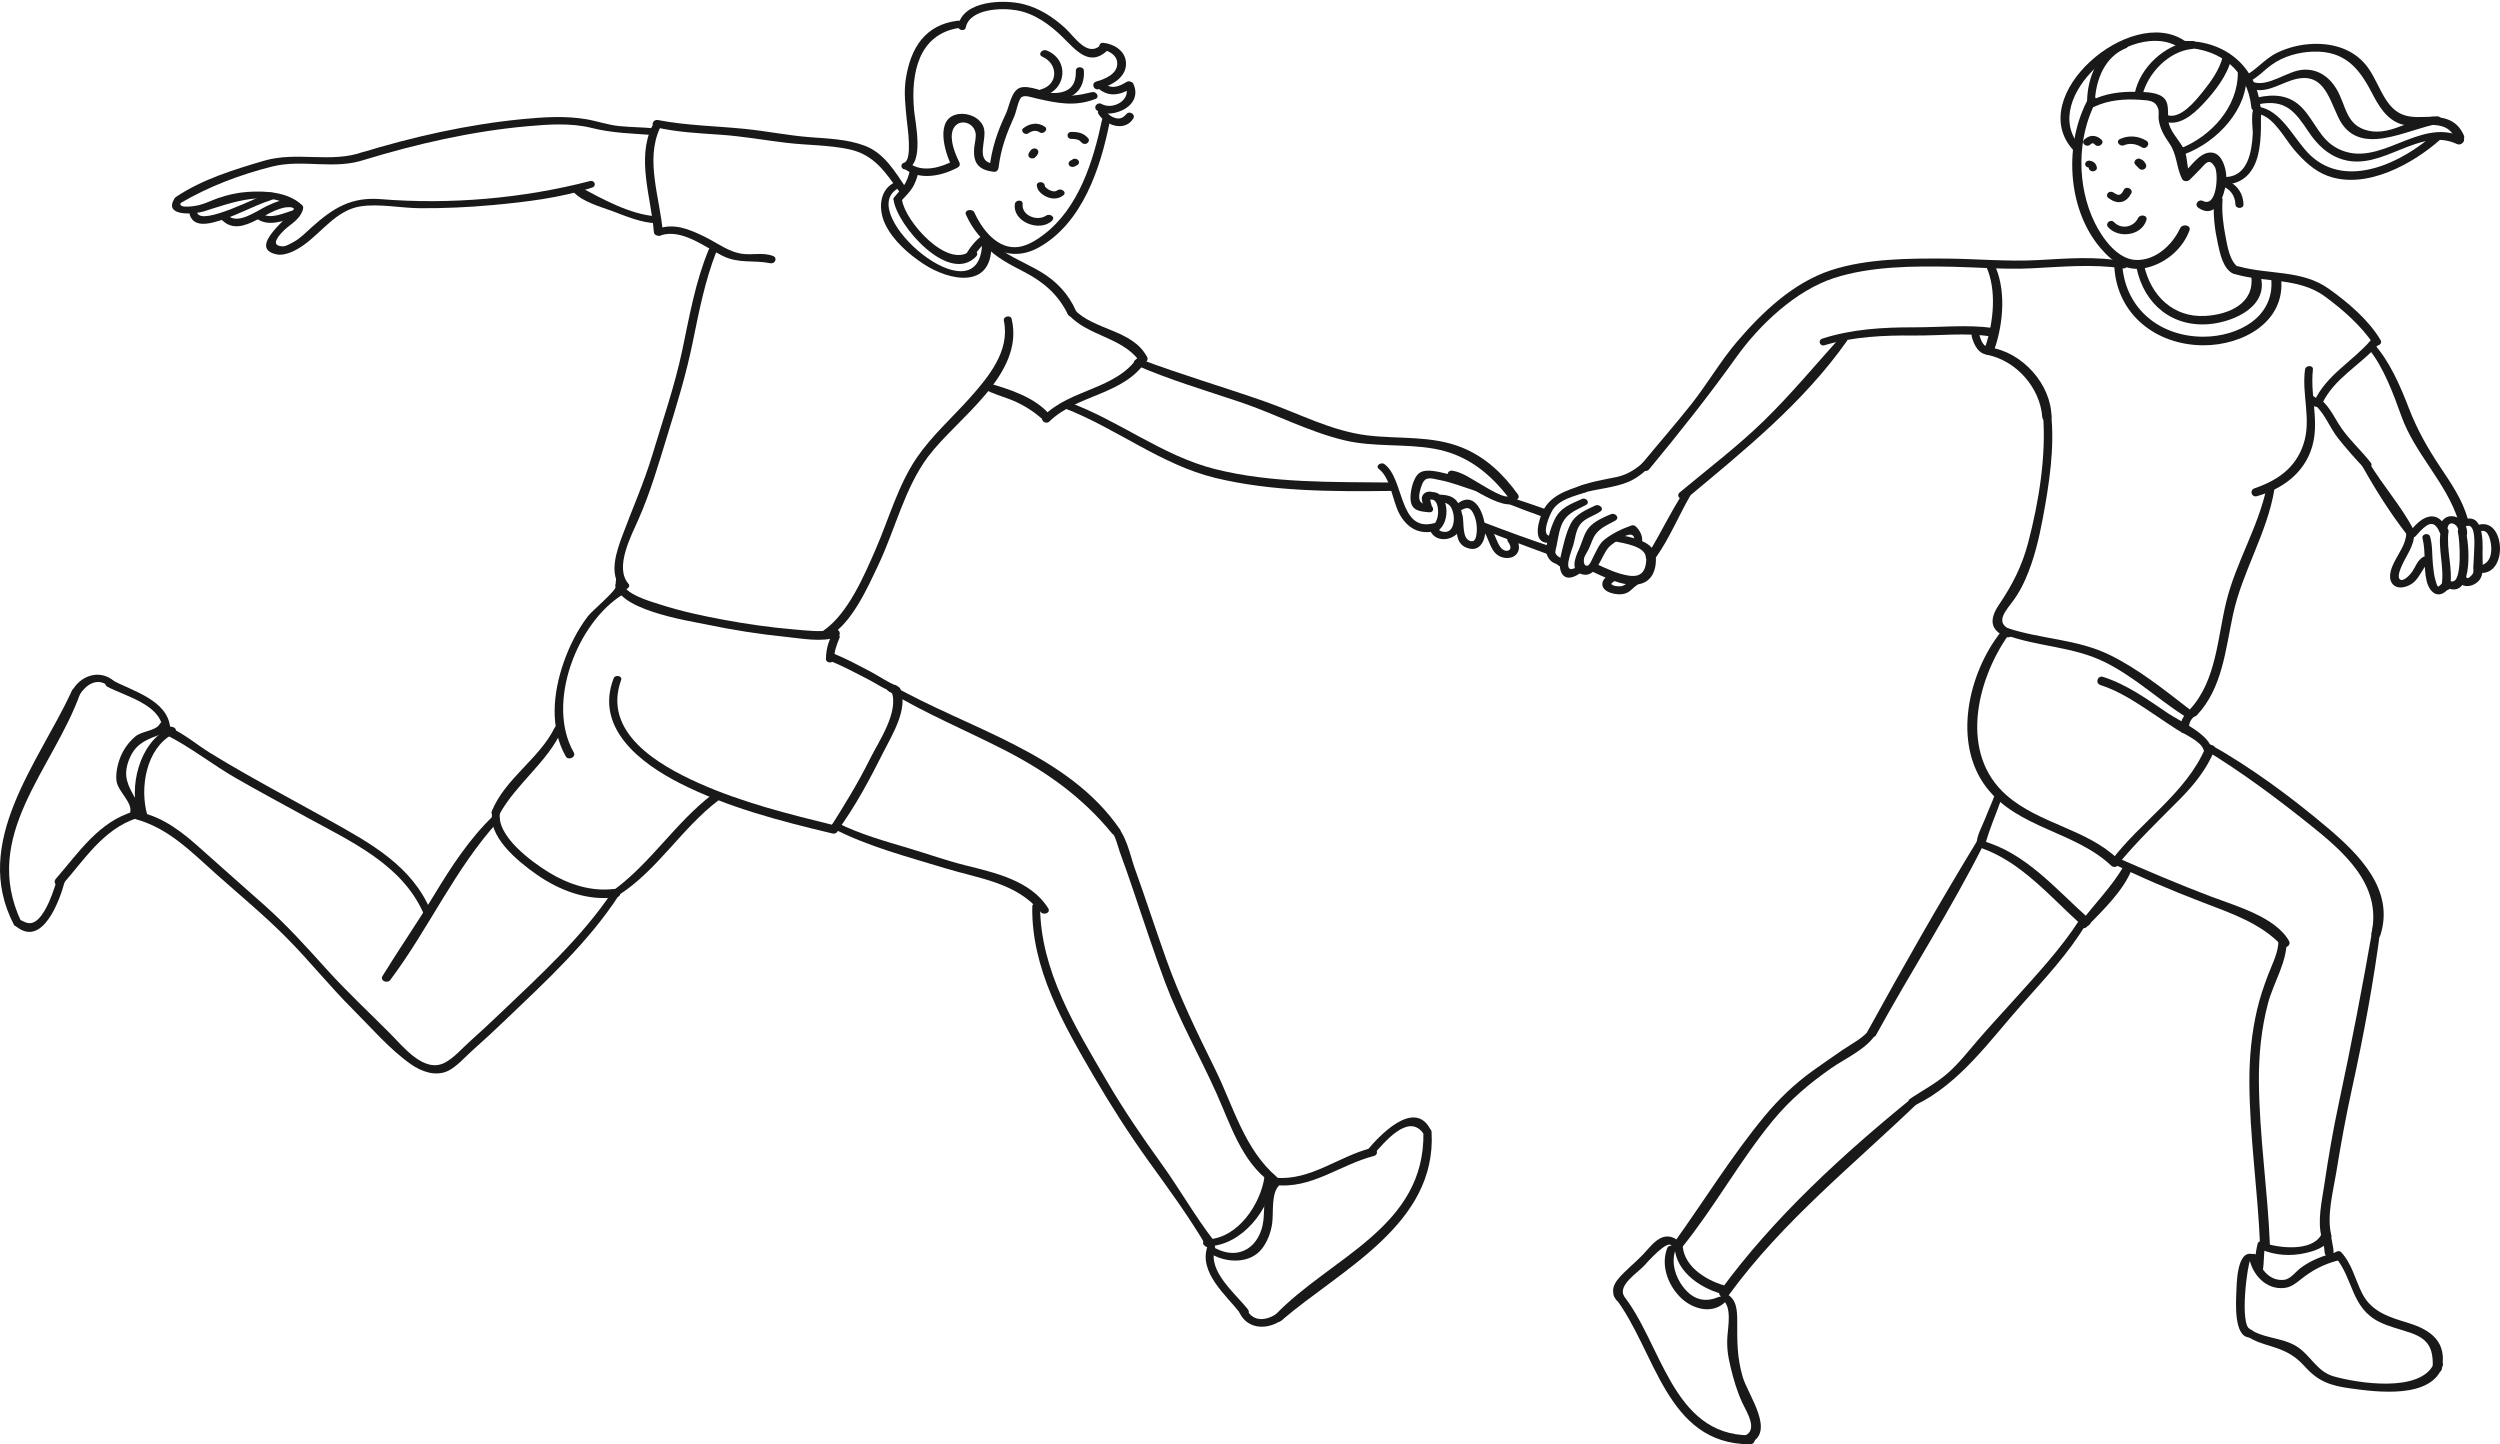<?xml version="1.0" encoding="UTF-8"?>
<svg width="682px" height="394px" viewBox="0 0 682 394" version="1.1" xmlns="http://www.w3.org/2000/svg" xmlns:xlink="http://www.w3.org/1999/xlink">
    <!-- Generator: Sketch 46.2 (44496) - http://www.bohemiancoding.com/sketch -->
    <title>NN-first-layer-illustration-line_drawing-relay_run</title>
    <desc>Created with Sketch.</desc>
    <defs></defs>
    <g id="Page-1" stroke="none" stroke-width="1" fill="none" fill-rule="evenodd">
        <g id="NN-first-layer-illustration-line_drawing-relay_run" fill-rule="nonzero" fill="#1A1919">
            <path d="M243.77,54.529 C244.689,61.485 258.798,77.677 266.247,70.006 C267.308,68.913 265.634,67.773 264.595,68.552 C258.309,73.272 246.891,60.336 246.072,54.529 C245.89,53.235 243.597,53.225 243.77,54.529" id="Fill-1"></path>
            <path d="M265.625,70.017 C266.753,68.167 267.986,66.776 269.719,65.479 C270.865,64.622 269.136,63.309 268.122,64.079 C266.272,65.484 264.913,67.047 263.717,69.041 C263.017,70.209 264.983,71.069 265.625,70.017" id="Fill-2"></path>
            <path d="M247.356,51.552 C244.229,46.955 241.355,41.823 235.897,39.75 C231.249,37.984 226.012,37.808 221.107,37.438 C215.079,36.983 209.208,35.766 203.206,35.161 C195.278,34.363 187.316,34.265 179.47,32.746 C178.091,32.479 177.371,34.373 178.852,34.717 C184.674,36.069 190.67,36.348 196.614,36.758 C202.63,37.173 208.471,38.234 214.436,38.951 C220.119,39.634 225.926,39.527 231.545,40.703 C238.513,42.162 241.574,47.022 245.486,52.506 C246.179,53.477 248.11,52.66 247.356,51.552" id="Fill-3"></path>
            <path d="M177.85,34.521 C173.636,43.436 177.664,54.018 178.368,63.279 C178.475,64.681 180.917,64.679 180.807,63.279 C180.088,54.17 175.975,43.814 179.991,35.037 C180.535,33.848 178.372,33.417 177.85,34.521" id="Fill-4"></path>
            <path d="M180.214,64.208 C186.03,62.319 192.191,67.354 197.157,69.811 C201.538,71.978 205.459,70.896 210.103,71.796 C211.542,72.074 212.209,70.256 210.739,69.762 C208.12,68.883 205.64,69.531 202.956,69.293 C198.926,68.937 195.544,66.156 192.017,64.469 C187.897,62.498 183.834,60.779 179.365,62.447 C178.189,62.886 179.121,64.563 180.214,64.208" id="Fill-5"></path>
            <path d="M193.369,68.026 C189.685,76.844 188.085,86.264 186.117,95.566 C184.058,105.303 180.812,114.605 177.955,124.12 C175.691,131.663 172.548,138.669 169.822,146.012 C168.235,150.286 165.927,156.682 169.586,160.515 C170.38,161.347 172.304,160.244 171.441,159.254 C167.587,154.835 172.154,146.24 174.14,141.755 C177.47,134.233 179.698,126.43 182.115,118.581 C184.679,110.252 187.178,102.132 188.932,93.576 C190.667,85.112 192.292,76.6 195.473,68.532 C195.947,67.329 193.833,66.915 193.369,68.026" id="Fill-6"></path>
            <path d="M245.704,54.964 C246.705,53.846 247.816,52.789 248.677,51.554 C249.652,50.154 250.177,48.537 250.578,46.894 C250.918,45.503 248.577,45.013 248.263,46.331 C247.902,47.853 247.466,49.337 246.561,50.632 C245.783,51.746 244.809,52.726 243.965,53.79 C243.206,54.746 244.981,55.771 245.704,54.964" id="Fill-7"></path>
            <path d="M273.856,87.536 C275.584,95.655 269.696,102.813 264.642,108.474 C259.806,113.893 254.233,118.822 250.111,124.84 C245.021,132.272 242.429,141.717 238.843,149.936 C235.744,157.035 231.378,167.319 224.783,171.925 C223.672,172.701 225.205,174.184 226.225,173.573 C232.529,169.792 236.689,160.28 239.695,153.933 C244.198,144.427 246.822,133.077 253.158,124.599 C261.003,114.101 279.578,102.265 275.986,87.022 C275.702,85.818 273.584,86.259 273.856,87.536" id="Fill-8"></path>
            <path d="M168.036,158.25 C166.452,166.161 188.213,169.414 192.675,170.35 C199.838,171.855 207.092,172.998 214.375,173.736 C218.569,174.161 224.127,175.251 228.249,173.835 C229.747,173.321 229.086,171.364 227.592,171.723 C224.099,172.562 220.074,171.999 216.548,171.706 C210.131,171.173 203.739,170.243 197.407,169.073 C191.495,167.981 185.57,166.699 179.848,164.832 C177.955,164.215 169.529,161.912 170.093,158.744 C170.312,157.514 168.27,157.082 168.036,158.25" id="Fill-9"></path>
            <path d="M167.908,160.022 C168.302,160.987 161.461,166.662 160.364,168.119 C157.493,171.932 155.295,176.297 153.735,180.802 C150.899,188.994 149.898,198.542 154.34,206.34 C155.041,207.571 157.273,206.567 156.502,205.218 C148.873,191.86 157.464,169.748 169.986,162.125 C170.261,161.958 170.592,161.646 170.54,161.279 C170.416,160.406 170.275,160.163 169.828,159.318 C169.359,158.431 167.485,158.983 167.908,160.022" id="Fill-10"></path>
            <path d="M151.329,198.474 C147.07,207.094 137.811,212.32 134.142,221.342 C133.676,222.487 135.712,223.104 136.251,222.124 C140.863,213.739 149.391,207.898 153.288,199.194 C153.75,198.163 151.79,197.541 151.329,198.474" id="Fill-11"></path>
            <path d="M134.408,221.036 C132.594,228.02 141.37,235.043 146.357,238.541 C152.664,242.965 160.492,245.938 168.265,244.723 C169.942,244.461 169.11,242.309 167.577,242.501 C161.246,243.293 155.071,241.253 149.703,237.972 C145.115,235.168 135.11,227.908 136.433,221.522 C136.683,220.317 134.705,219.896 134.408,221.036" id="Fill-12"></path>
            <path d="M168.952,244.07 C179.443,237.249 185.99,225.966 195.899,218.407 C197.145,217.456 195.267,216.008 194.155,216.862 C184.328,224.414 177.641,235.225 167.677,242.631 C166.719,243.343 168.071,244.643 168.952,244.07" id="Fill-13"></path>
            <path d="M167.403,185.035 C162.155,198.59 174.733,208.227 185.483,213.676 C198.529,220.291 212.921,223.998 227.081,227.374 C228.604,227.737 229.37,225.579 227.76,225.184 C215.133,222.082 202.439,218.927 190.529,213.593 C179.553,208.677 164.28,199.82 169.439,185.523 C169.863,184.347 167.824,183.948 167.403,185.035" id="Fill-14"></path>
            <path d="M228.375,226.767 C233.421,219.864 237.204,212.705 241.029,205.113 C243.404,200.398 247.794,193.428 245.647,187.978 C245.122,186.646 242.654,187.152 243.195,188.579 C245.328,194.211 239.734,202.19 237.347,207.011 C234.083,213.603 230.385,219.571 226.467,225.791 C225.733,226.957 227.658,227.747 228.375,226.767" id="Fill-15"></path>
            <path d="M243.146,188.457 C243.193,188.482 243.234,188.514 243.271,188.552 C243.628,188.015 243.985,187.479 244.342,186.943 C242.557,186.356 239.544,184.301 237.497,183.223 C234.233,181.503 230.954,179.751 227.541,178.341 C226.218,177.794 224.83,179.616 226.301,180.217 C229.953,181.71 233.457,183.586 236.96,185.394 C239.096,186.496 241.415,188.169 243.757,188.799 C244.679,189.047 245.686,187.93 244.828,187.19 C244.721,187.099 244.593,187.026 244.474,186.952 C243.555,186.38 242.116,187.735 243.146,188.457" id="Fill-16"></path>
            <path d="M227.515,179.779 C227.583,177.711 228.225,175.928 229.01,174.042 C229.474,172.927 227.473,172.325 226.946,173.279 C225.847,175.269 225.333,177.514 225.327,179.779 C225.324,181.031 227.473,181.028 227.515,179.779" id="Fill-17"></path>
            <path d="M268.39,106.07 C270.759,107.46 273.585,108.132 276.115,109.18 C279.327,110.51 281.979,112.217 284.57,114.53 C285.409,115.279 287.341,114.315 286.46,113.243 C282.431,108.339 275.113,106.076 269.201,104.396 C268.129,104.091 267.355,105.463 268.39,106.07" id="Fill-18"></path>
            <path d="M286.241,115 C294.065,107.442 306.526,107.887 312.764,98.347 C313.624,97.032 311.368,96.015 310.578,97.211 C304.539,106.346 292.081,105.994 284.601,113.558 C283.564,114.607 285.288,115.92 286.241,115" id="Fill-19"></path>
            <path d="M268.665,66.938 C271.67,70.283 275.489,72.131 279.411,74.186 C284.804,77.012 288.621,80.301 291.361,85.827 C291.894,86.903 294.126,86.199 293.605,84.99 C291.558,80.24 288.237,76.723 283.82,74.099 C279.156,71.329 274.003,69.648 270.177,65.62 C269.339,64.738 267.763,65.934 268.665,66.938" id="Fill-20"></path>
            <path d="M291.38,85.722 C296.684,91.722 305.939,91.854 310.814,98.457 C311.621,99.551 313.599,98.72 312.906,97.377 C309.049,89.903 298.346,90.149 292.962,84.336 C292.093,83.398 290.446,84.665 291.38,85.722" id="Fill-21"></path>
            <path d="M178.921,59.006 C171.821,58.478 164.15,54.224 158.019,50.878 C156.947,50.293 155.652,51.546 156.584,52.517 C159.111,55.15 163.936,56.427 167.246,57.665 C170.898,59.032 174.963,60.772 178.921,60.885 C180.301,60.925 180.264,59.105 178.921,59.006" id="Fill-22"></path>
            <path d="M243.638,49.986 C239.73,52.189 239.69,57.391 241.461,61.114 C243.601,65.613 247.843,69.304 251.923,71.997 C259.01,76.673 270.517,78.933 270.445,67.029 C270.436,65.54 267.992,65.561 267.897,67.029 C266.601,86.938 233.52,58.502 244.704,51.572 C245.862,50.855 244.719,49.376 243.638,49.986" id="Fill-23"></path>
            <path d="M290.363,111.363 C304.479,116.789 316.745,126.799 331.578,130.386 C347.071,134.133 363.584,134.111 379.421,133.926 C381.056,133.907 381.059,131.652 379.421,131.632 C363.449,131.442 347.085,131.884 331.462,127.966 C317.054,124.353 305.102,114.593 291.215,109.597 C290.139,109.21 289.178,110.907 290.363,111.363" id="Fill-24"></path>
            <path d="M309.869,99.604 C319.079,103.62 328.758,106.477 338.27,109.67 C347.8,112.87 357.005,117.802 366.783,120.121 C374.865,122.038 383.184,120.98 391.276,122.421 C400.166,124.005 406.43,129.073 411.773,136.046 C412.679,137.227 415.042,136.197 414.068,134.846 C410.061,129.286 405.227,124.67 398.794,122.077 C390.549,118.753 381.765,119.821 373.116,118.787 C363.212,117.604 354.379,112.799 345.066,109.534 C333.733,105.56 322.214,102.201 310.973,97.954 C309.824,97.52 308.54,99.025 309.869,99.604" id="Fill-25"></path>
            <path d="M395.641,130.162 C398.353,130.698 412.975,142.126 414.055,135.554 C414.279,134.191 412.04,133.696 411.787,135.004 C411.439,136.805 404.856,132.626 403.885,132.07 C401.514,130.71 398.956,128.848 396.201,128.396 C394.961,128.192 394.285,129.894 395.641,130.162" id="Fill-26"></path>
            <path d="M242.39,188.57 C252.511,194.69 263.459,199.205 273.969,204.587 C285.392,210.437 295.172,217.385 303.347,227.336 C304.205,228.38 306.392,227.527 305.495,226.222 C291.242,205.473 264.261,198.829 243.452,186.988 C242.38,186.378 241.224,187.865 242.39,188.57" id="Fill-27"></path>
            <path d="M227.391,226.068 C236.854,230.948 247.621,233.731 257.768,236.834 C267.222,239.725 277.2,240.712 283.903,248.803 C284.712,249.779 286.741,249.031 285.939,247.755 C281.155,240.148 271.313,238.067 263.215,236.026 C258.007,234.714 252.976,232.912 247.831,231.378 C241.247,229.414 234.622,227.567 228.451,224.49 C227.361,223.947 226.175,225.441 227.391,226.068" id="Fill-28"></path>
            <path d="M281.607,247.279 C281.293,264.151 290.15,279.508 298.398,293.634 C303.001,301.52 307.875,309.142 313.196,316.566 C315.875,320.302 318.59,324.011 321.213,327.787 C322.559,329.725 323.883,331.678 325.17,333.656 C325.831,334.673 326.483,335.695 327.124,336.725 C327.453,337.247 327.777,337.772 328.094,338.301 C328.464,339.506 329.109,339.442 330.03,338.109 C329.01,337.469 327.483,338.916 328.568,339.782 C328.659,339.855 328.75,339.927 328.841,340 C329.23,340.311 329.874,340.451 330.327,340.17 C330.445,340.096 330.563,340.023 330.681,339.949 C331.171,339.645 331.551,338.975 331.13,338.432 C326.016,331.844 321.785,324.322 316.889,317.524 C311.606,310.187 306.536,302.774 301.975,294.963 C293.421,280.311 283.808,264.809 283.735,247.279 C283.73,246.066 281.63,246.065 281.607,247.279" id="Fill-29"></path>
            <path d="M302.887,226.575 C304.179,227.332 304.986,231.097 305.471,232.401 C306.759,235.869 307.957,239.368 309.151,242.869 C312.01,251.254 314.737,259.691 317.845,267.988 C321.768,278.46 327.286,288.062 331.849,298.242 C335.662,306.747 338.695,316.819 346.576,322.525 C347.638,323.293 349.455,322.05 348.266,321.033 C339.432,313.478 336.463,301.765 331.478,291.651 C326.597,281.748 321.84,272.075 318.138,261.66 C315.185,253.353 312.475,244.961 309.486,236.667 C308.435,233.753 307.024,226.684 303.955,224.983 C302.873,224.384 301.703,225.881 302.887,226.575" id="Fill-30"></path>
            <path d="M329.671,339.977 C338.803,339.74 346.719,329.747 347.385,321.029 C347.494,319.606 345.151,319.681 344.957,321.029 C343.887,328.453 337.788,337.614 329.671,338.081 C328.311,338.16 328.283,340.013 329.671,339.977" id="Fill-31"></path>
            <path d="M330.381,342.084 C334.591,344.579 341.031,344.832 344.293,340.611 C345.766,338.705 346.69,336.192 347.037,333.843 C347.457,331 346.742,325.811 348.789,323.547 C349.83,322.396 348.086,321.032 347.053,322.01 C344.439,324.485 345.049,329.699 344.657,332.945 C343.818,339.882 338.283,344.102 331.461,340.474 C330.357,339.887 329.188,341.376 330.381,342.084" id="Fill-32"></path>
            <path d="M329.398,340.033 C326.908,347.138 334.53,353.354 338.387,358.313 C339.206,359.365 341.359,358.413 340.455,357.245 C337.047,352.845 329.344,346.836 331.444,340.525 C331.84,339.333 329.787,338.922 329.398,340.033" id="Fill-33"></path>
            <path d="M338.219,358.265 C340.525,362.843 346.029,362.773 349.758,360.017 C350.836,359.22 349.324,357.719 348.323,358.378 C345.475,360.253 341.958,360.758 340.122,357.293 C339.546,356.204 337.612,357.06 338.219,358.265" id="Fill-34"></path>
            <path d="M347.62,323.236 C357.66,324.535 365.458,317.755 374.757,315.361 C376.341,314.953 375.592,312.818 374.085,313.197 C365.16,315.439 357.498,322.161 347.921,321.286 C346.71,321.176 346.348,323.072 347.62,323.236" id="Fill-35"></path>
            <path d="M374.694,314.955 C377.607,311.726 384.092,303.637 388.17,309.044 C388.944,310.07 390.853,309.296 390.172,308.014 C385.783,299.755 376.282,309.772 372.977,313.797 C372.213,314.727 373.978,315.749 374.694,314.955" id="Fill-36"></path>
            <path d="M388.308,308.779 C388.839,334.843 363.041,342.874 347.818,358.776 C346.751,359.89 348.479,361.179 349.524,360.282 C365.904,346.219 391.98,334.007 390.534,308.779 C390.461,307.514 388.282,307.499 388.308,308.779" id="Fill-37"></path>
            <path d="M134.5,222.622 C127.961,228.93 123.014,236.578 118.335,244.307 C113.846,251.725 108.895,258.847 104.363,266.232 C103.557,267.545 105.665,268.412 106.479,267.326 C117.023,253.259 124.079,237.016 136.008,223.936 C136.915,222.942 135.376,221.777 134.5,222.622" id="Fill-38"></path>
            <path d="M376.163,127.94 C379.384,130.428 379.838,136.483 381.65,139.97 C383.746,144.004 387.202,146.06 391.742,144.806 C393.245,144.391 392.535,142.384 391.1,142.752 C381.519,145.208 383.166,130.624 377.679,126.618 C376.726,125.923 375.073,127.098 376.163,127.94" id="Fill-39"></path>
            <path d="M391.952,145.07 C394.116,143.659 394.859,140.892 394.524,138.423 C394.235,136.296 392.87,133.997 390.421,134.27 C389.016,134.427 388.932,136.36 390.421,136.288 C391.927,136.215 392.264,138.151 392.312,139.327 C392.379,140.944 391.916,142.545 390.677,143.631 C389.784,144.413 391.061,145.651 391.952,145.07" id="Fill-40"></path>
            <path d="M390.203,144.866 C391.852,148.392 397.213,147.398 398.48,144.105 C399.226,142.166 399.005,139.816 398.156,137.953 C397.124,135.686 395.625,135.145 393.255,134.95 C392.036,134.85 391.688,136.682 392.953,136.906 C394.483,137.176 395.459,137.393 396.091,138.908 C396.514,139.921 396.693,141.094 396.579,142.187 C396.473,143.21 396.083,144.497 395.047,144.941 C394.133,145.334 392.647,145.03 392.197,144.131 C391.725,143.188 389.713,143.818 390.203,144.866" id="Fill-41"></path>
            <path d="M396.906,141.023 C397.736,144.35 396.462,148.753 400.988,149.679 C403.442,150.181 404.771,148.076 405.096,145.943 C405.688,142.056 402.971,133.218 397.605,137.395 C396.544,138.221 398.013,139.526 399.003,138.988 C400.466,138.193 401.255,138.693 401.977,140.182 C402.73,141.734 403.005,143.665 402.826,145.371 C402.726,146.327 402.506,147.889 401.289,147.637 C398.636,147.086 399.533,142.486 398.936,140.535 C398.593,139.415 396.604,139.814 396.906,141.023" id="Fill-42"></path>
            <path d="M404.995,145.251 C406.485,147.693 406.701,151.152 409.875,152.049 C411.273,152.444 412.991,152.223 413.878,150.945 C414.804,149.609 414.332,147.966 413.439,146.755 C412.659,145.699 410.547,146.623 411.403,147.803 C411.856,148.427 412.563,149.739 411.491,150.172 C410.64,150.516 409.678,149.842 409.24,149.17 C408.249,147.652 407.827,145.832 406.846,144.307 C406.204,143.308 404.306,144.121 404.995,145.251" id="Fill-43"></path>
            <path d="M434.023,155.771 C437.801,157.487 442.414,159.969 446.713,159.43 C450.888,158.907 452.059,155.004 451.665,151.279 C451.517,149.873 449.188,149.81 449.177,151.279 C449.149,154.898 448.54,157.679 444.3,157.03 C441.173,156.551 438.181,155.075 435.323,153.791 C433.944,153.171 432.499,155.079 434.023,155.771" id="Fill-44"></path>
            <path d="M404.043,144.26 C410.215,146.805 416.492,149.058 422.751,151.375 C424.196,151.91 424.982,149.721 423.423,149.211 C417.266,147.198 411.181,144.948 405.133,142.632 C403.99,142.195 402.733,143.72 404.043,144.26" id="Fill-45"></path>
            <path d="M389.921,137.818 C387.703,137.58 386.788,136.863 387.269,134.394 C387.424,133.599 387.685,132.744 388.005,131.999 C388.939,129.83 390.465,130.525 392.688,130.943 C396.119,131.588 399.294,132.923 402.61,133.939 C403.763,134.293 404.746,132.627 403.512,132.056 C400.858,130.829 397.887,129.991 395.05,129.332 C393.025,128.862 389.096,127.668 387.224,129.02 C385.409,130.331 384.574,134.518 384.829,136.569 C385.181,139.403 387.504,139.546 389.921,139.74 C391.327,139.853 391.278,137.963 389.921,137.818" id="Fill-46"></path>
            <path d="M411.133,137.331 C414.375,138.605 417.644,139.83 420.929,140.993 C422.356,141.499 423.061,139.43 421.581,138.897 C418.395,137.751 415.178,136.671 411.954,135.633 C410.916,135.299 409.982,136.879 411.133,137.331" id="Fill-47"></path>
            <path d="M247.204,46.175 C252.268,44.746 249.664,33.435 249.351,29.958 C248.473,20.169 250.462,9.175 261.892,7.583 C263.373,7.376 262.639,5.473 261.283,5.642 C252.335,6.756 248.422,13.089 247.109,21.502 C246.521,25.27 247.008,28.866 247.354,32.639 C247.514,34.385 249.002,43.638 246.637,44.383 C245.329,44.795 245.944,46.531 247.204,46.175" id="Fill-48"></path>
            <path d="M263.447,7.525 C264.529,2.389 273.081,2.087 277.198,2.784 C282.243,3.637 286.398,6.705 289.956,10.2 C293.383,13.566 297.075,18.214 301.791,14.049 C302.974,13.005 301.122,11.609 300.051,12.509 C296.488,15.501 293.028,9.908 290.568,7.656 C287.316,4.679 283.556,2.243 279.245,1.139 C273.965,-0.213 262.664,0.075 261.395,7.033 C261.172,8.258 263.201,8.69 263.447,7.525" id="Fill-50"></path>
            <path d="M300.635,13.516 C302.581,13.859 304.729,15.025 304.787,17.258 C304.864,20.188 301.404,21.59 299.096,22.236 C297.575,22.662 298.3,24.735 299.746,24.322 C303.076,23.369 307.399,21.201 307.167,17.1 C306.982,13.819 303.876,11.98 300.921,11.675 C299.768,11.557 299.441,13.306 300.635,13.516" id="Fill-52"></path>
            <path d="M299.155,23.697 C302.052,26.555 305.225,26.128 308.524,24.189 C309.859,23.405 308.525,21.636 307.318,22.368 C304.891,23.841 302.948,24.429 300.687,22.361 C299.784,21.535 298.172,22.727 299.155,23.697" id="Fill-53"></path>
            <path d="M307.095,23.539 C308.686,27.277 303.621,30.082 300.52,28.375 C299.279,27.693 298.053,29.342 299.322,30.182 C301.528,31.644 304.877,30.927 306.982,29.631 C309.511,28.073 310.451,25.486 309.134,22.786 C308.661,21.816 306.63,22.445 307.095,23.539" id="Fill-54"></path>
            <path d="M299.662,31.084 C301.579,34.228 306.861,36.093 309.179,32.298 C309.839,31.217 308.125,30.164 307.345,31.052 C306.486,32.031 305.675,32.573 304.336,32.217 C303.172,31.907 302.187,31.122 301.513,30.141 C300.845,29.167 298.971,29.95 299.662,31.084" id="Fill-55"></path>
            <path d="M246.649,45.953 C250.794,49.373 257.015,47.998 261.272,45.687 C261.833,45.382 261.983,44.802 261.7,44.248 C260.513,41.93 258.945,37.958 259.956,35.389 C261.18,32.279 265.391,33.051 266.1,36.112 C266.379,37.314 265.948,38.711 265.81,39.904 C265.31,44.235 266.706,46.391 271.171,46.872 C271.827,46.942 272.334,46.369 272.405,45.779 C273.045,40.462 274.591,36.442 276.741,31.634 C277.242,30.511 277.793,27.231 278.656,26.532 C279.517,25.834 281.262,26.518 282.701,26.849 C288.447,28.17 293.251,29.156 298.838,26.99 C300.106,26.499 299.08,24.861 297.947,25.132 C294.202,26.029 291.519,26.482 287.568,25.709 C285.266,25.258 280.581,23.077 278.245,23.948 C275.848,24.843 275.37,29 274.388,31.06 C272.064,35.937 270.592,40.354 269.937,45.779 C270.348,45.415 270.76,45.05 271.171,44.686 C265.562,44.08 269.596,37.978 268.287,34.603 C267.289,32.029 264.095,30.716 261.449,31.123 C254.898,32.132 257.708,41.567 259.642,45.31 C259.785,44.83 259.927,44.351 260.07,43.871 C256.705,45.715 251.65,47.134 248.192,44.605 C247.23,43.901 245.557,45.051 246.649,45.953" id="Fill-56"></path>
            <path d="M300.614,32.774 C298.241,43.987 294.273,56.752 284.721,64.011 C282.785,65.482 280.335,67.02 277.87,67.366 C272.175,68.165 267.903,62.613 265.831,57.996 C265.281,56.77 262.928,57.264 263.511,58.561 C267.286,66.972 274.987,72.252 283.506,67.437 C295.358,60.739 300.237,45.745 302.728,33.284 C302.982,32.016 300.867,31.575 300.614,32.774" id="Fill-57"></path>
            <path d="M569.787,26.738 C563.021,38.91 563.785,56.763 572.963,67.61 C576.542,71.841 580.615,74.452 586.195,72.883 C591.177,71.483 595.459,67.758 597.276,62.891 C597.843,61.373 595.35,60.96 594.74,62.267 C592.606,66.829 588.058,71.103 582.694,70.92 C577.647,70.748 573.578,65.042 571.495,60.849 C566.52,50.834 566.553,37.59 571.746,27.743 C572.396,26.511 570.406,25.624 569.787,26.738" id="Fill-58"></path>
            <path d="M575.096,61.975 C577.917,65.141 584.197,64.362 585.538,60.058 C585.976,58.65 583.791,58.345 583.244,59.5 C582.03,62.059 578.625,62.64 576.685,60.583 C575.803,59.647 574.153,60.917 575.096,61.975" id="Fill-59"></path>
            <path d="M604.031,54.529 C603.645,58.47 604.186,62.611 605.029,66.463 C605.612,69.13 606.459,73.431 609.288,74.689 C610.286,75.133 611.934,73.858 610.736,73.033 C608.254,71.325 607.662,67.279 607.13,64.536 C606.5,61.284 606.06,57.849 606.311,54.529 C606.41,53.223 604.157,53.237 604.031,54.529" id="Fill-60"></path>
            <path d="M497.707,94.183 C505.628,91.821 513.958,91.451 522.176,91.531 C528.978,91.597 536.306,90.71 542.999,91.775 C544.613,92.032 545.409,89.709 543.708,89.474 C536.692,88.505 529.271,89.303 522.176,89.294 C513.733,89.283 505.214,89.752 497.135,92.375 C495.823,92.801 496.44,94.56 497.707,94.183" id="Fill-61"></path>
            <path d="M541.781,72.548 C544.793,79.084 543.827,87.824 541.633,94.47 C541.142,95.958 543.667,96.493 544.148,95.088 C546.562,88.043 547.341,78.574 543.885,71.768 C543.378,70.772 541.267,71.434 541.781,72.548" id="Fill-62"></path>
            <path d="M541.979,93.815 C541.458,94.637 541.443,94.591 541.254,95.503 C541.133,96.084 541.466,96.659 542.077,96.781 C549.992,98.363 556.527,105.698 557.133,113.779 C557.241,115.218 559.658,115.252 559.648,113.779 C559.587,104.797 551.588,95.958 542.704,94.777 C542.993,95.111 543.281,95.445 543.57,95.779 C543.647,95.434 543.725,95.088 543.802,94.743 C544.412,93.602 542.61,92.82 541.979,93.815" id="Fill-63"></path>
            <path d="M579.686,71.342 C571.789,69.833 563.904,70.524 555.939,70.952 C547.525,71.405 539.223,70.595 530.82,70.54 C520.716,70.474 509.116,70.536 499.43,73.741 C489.224,77.118 480.81,85.087 473.937,93.117 C469.335,98.495 465.772,104.739 461.366,110.296 C456.911,115.918 452.167,121.304 447.631,126.86 C446.615,128.105 448.95,129.154 449.879,128.031 C458.186,117.985 466.131,107.989 473.707,97.385 C479.997,88.582 489.836,79.287 500.26,75.871 C510.208,72.611 522.182,72.55 532.573,72.77 C539.763,72.923 546.889,73.55 554.088,73.202 C562.506,72.795 570.695,71.969 579.096,73.216 C580.401,73.41 581.123,71.617 579.686,71.342" id="Fill-64"></path>
            <path d="M502.159,91.864 C495.203,99.589 488.66,107.493 481.201,114.777 C474.052,121.759 465.909,127.912 458.239,134.322 C456.948,135.401 458.939,136.959 460.103,135.986 C475.806,122.864 491.944,109.919 503.851,93.003 C504.534,92.033 502.866,91.08 502.159,91.864" id="Fill-65"></path>
            <path d="M557.314,112.779 C558.28,124.256 556.197,136.901 553.307,147.949 C551.616,154.411 548.998,159.511 545.307,164.991 C542.687,168.879 542.795,171.868 547.281,173.753 C548.647,174.327 550.078,172.445 548.561,171.805 C543.765,169.783 547.464,166.377 549.535,163.422 C550.69,161.772 551.637,160.016 552.458,158.179 C554.846,152.84 556.226,147.042 557.294,141.311 C559,132.158 560.572,122.104 559.528,112.779 C559.389,111.536 557.207,111.511 557.314,112.779" id="Fill-66"></path>
            <path d="M546.836,173.109 C555.857,176.477 565.535,176.306 574.281,180.667 C582.1,184.566 588.474,190.528 595.756,195.243 C596.817,195.93 598.422,194.373 597.28,193.489 C590.428,188.191 583.388,182.524 575.579,178.69 C566.679,174.322 556.948,174.416 547.683,171.352 C546.609,170.997 545.648,172.665 546.836,173.109" id="Fill-67"></path>
            <path d="M633.528,110.047 C636.791,103.136 644.131,99.485 648.955,93.83 C649.935,92.682 647.715,91.681 646.826,92.728 C641.824,98.613 634.632,102.237 631.314,109.511 C630.75,110.745 632.987,111.193 633.528,110.047" id="Fill-68"></path>
            <path d="M649.417,92.767 C646.177,87.266 640.359,82.358 635.211,78.72 C627.926,73.573 618.932,74.965 610.732,72.676 C609.208,72.25 608.447,74.435 610.049,74.882 C618.191,77.156 627.149,75.655 634.296,80.918 C639.057,84.424 644.121,88.847 647.425,93.791 C648.14,94.861 650.144,94.001 649.417,92.767" id="Fill-69"></path>
            <path d="M575.104,53.968 C576.16,54.749 577.377,55.365 578.726,55.085 C579.961,54.829 580.825,53.864 581.394,52.795 C582.068,51.529 579.989,50.609 579.387,51.763 C579.14,52.238 578.81,52.922 578.254,53.102 C577.72,53.274 577.094,52.878 576.678,52.59 C576.204,52.262 575.568,52.182 575.104,52.59 C574.71,52.936 574.648,53.631 575.104,53.968" id="Fill-70"></path>
            <path d="M582.586,44.985 C582.917,45.321 583.248,45.657 583.578,45.992 C584.409,46.837 585.953,45.868 585.382,44.77 C585.002,44.038 584.338,43.246 583.404,43.469 C582.936,43.581 582.526,43.979 582.526,44.48 C582.526,44.892 582.794,45.225 583.077,45.494 C583.47,45.868 584.16,45.876 584.588,45.573 C584.972,45.301 585.241,44.691 584.885,44.268 C584.84,44.217 584.796,44.164 584.755,44.11 C584.682,43.998 584.697,44.032 584.8,44.21 C584.8,44.39 584.8,44.57 584.8,44.751 C584.802,44.744 584.805,44.736 584.807,44.729 C584.63,44.932 584.452,45.134 584.275,45.337 C584.282,45.334 584.289,45.332 584.296,45.329 C583.999,45.363 583.701,45.397 583.404,45.432 C583.019,45.196 582.914,45.149 583.088,45.29 C583.041,45.227 583.043,45.229 583.095,45.298 C583.218,45.446 583.308,45.62 583.399,45.788 C584,45.381 584.602,44.973 585.203,44.565 C584.867,44.235 584.531,43.904 584.195,43.573 C583.272,42.664 581.571,43.953 582.586,44.985" id="Fill-71"></path>
            <path d="M579.454,39.622 C581.056,38.94 582.856,39.269 584.288,40.189 C585.471,40.95 586.822,39.169 585.494,38.368 C583.315,37.055 580.635,36.839 578.328,37.935 C577.003,38.565 578.278,40.123 579.454,39.622" id="Fill-72"></path>
            <path d="M570.181,39.472 C570.771,38.933 571,38.966 571.561,39.509 C572.524,40.441 574.319,39.062 573.22,38.049 C571.805,36.743 569.986,36.732 568.6,38.086 C567.579,39.083 569.245,40.327 570.181,39.472" id="Fill-73"></path>
            <path d="M567.352,39.787 C555.977,26.68 581.77,4.441 594.64,13.081 C595.907,13.932 597.305,12.03 595.934,11.11 C581.201,1.219 552.075,26.251 565.604,40.968 C566.336,41.765 568.158,40.717 567.352,39.787" id="Fill-74"></path>
            <path d="M571.425,29.075 C575.26,27.276 579.708,26.927 583.894,27.237 C586.233,27.411 588.107,27.368 588.792,29.807 C589.019,30.615 588.773,31.748 588.891,32.61 C589.236,35.116 590.366,37.047 591.796,39.097 C593.958,42.197 593.661,45.648 595.286,48.854 C595.641,49.554 596.782,49.555 597.296,49.084 C598.298,48.166 599.19,47.155 600.156,46.202 C601.594,44.784 602.603,42.779 604.224,45.584 C605.227,47.322 604.815,56.688 601.012,54.838 C599.69,54.195 598.459,55.828 599.77,56.72 C605.387,60.542 607.907,50.721 607.21,46.855 C606.782,44.482 605.593,41.34 602.691,41.628 C599.77,41.917 597.44,45.679 595.486,47.474 C596.156,47.551 596.826,47.628 597.496,47.704 C596.486,45.722 596.834,43.27 595.989,41.208 C594.894,38.536 592.531,36.653 591.695,33.834 C591.085,31.774 591.982,28.827 590.594,27.055 C589.047,25.081 585.304,25.127 583.11,25.057 C578.722,24.916 574.284,25.435 570.357,27.483 C569.128,28.124 570.319,29.593 571.425,29.075" id="Fill-75"></path>
            <path d="M590.351,33.084 C594.448,34.659 598.365,31.167 600.982,28.385 C604.164,25.002 607.63,20.612 608.728,15.99 C609.067,14.566 606.679,14.064 606.366,15.414 C605.544,18.957 603.114,22.312 600.862,25.097 C598.922,27.497 594.782,32.681 591.175,31.38 C590.136,31.006 589.203,32.642 590.351,33.084" id="Fill-76"></path>
            <path d="M584.437,26.031 C585.896,19.991 591.575,14.022 597.921,13.366 C599.453,13.207 599.471,11.017 597.921,11.192 C590.663,12.012 583.79,18.322 582.344,25.527 C582.093,26.776 584.151,27.217 584.437,26.031" id="Fill-77"></path>
            <path d="M595.927,42.079 C604.83,38.726 613.386,29.812 612.866,19.779 C612.795,18.41 610.465,18.394 610.476,19.779 C610.55,29.136 603.25,37.14 594.854,40.479 C593.562,40.992 594.798,42.504 595.927,42.079" id="Fill-78"></path>
            <path d="M615.377,28.967 C613.726,29.763 614.627,35.073 614.554,36.473 C614.294,41.448 613.182,48.322 606.891,48.283 C605.452,48.275 605.45,50.27 606.891,50.274 C611.927,50.289 614.854,46.93 615.994,42.254 C616.575,39.872 616.74,37.39 616.786,34.946 C616.805,33.989 616.785,33.033 616.788,32.076 C616.792,31.162 617.117,30.273 616.465,30.59 C617.724,29.977 616.506,28.423 615.377,28.967" id="Fill-79"></path>
            <path d="M612.922,22.57 C615.667,21.445 617.294,19.422 619.652,17.711 C622.903,15.352 627.089,14.196 631.078,14.085 C639.411,13.852 643.384,18.285 646.901,25.059 C648.748,28.617 650.951,32.592 655.05,33.878 C659.901,35.399 666.943,31.676 669.684,37.582 C670.283,38.872 672.767,38.397 672.158,36.976 C670.006,31.955 665.613,31.716 660.685,31.92 C656.421,32.096 653.629,31.219 651.112,27.523 C649.204,24.722 648.069,21.463 646.134,18.675 C642.679,13.694 637.007,11.781 631.078,11.973 C627.677,12.083 624.279,12.9 621.216,14.38 C617.7,16.079 615.365,19.336 611.859,20.988 C610.602,21.58 611.818,23.022 612.922,22.57" id="Fill-80"></path>
            <path d="M616.204,28.422 C623.555,26.995 626.127,30.5 629.77,35.94 C632.097,39.415 634.923,42.238 639.035,43.493 C649.973,46.832 659.778,34.434 670.234,39.281 C671.626,39.926 673.081,37.985 671.548,37.277 C659.728,31.822 649.047,46.351 637.687,40.505 C632.959,38.072 631.516,33.138 628.083,29.484 C624.659,25.839 620.301,25.567 615.638,26.635 C614.284,26.946 614.944,28.667 616.204,28.422" id="Fill-81"></path>
            <path d="M596.008,13.03 C605.8,13.345 613.161,19.321 614.166,29.279 C614.312,30.723 616.831,30.714 616.676,29.279 C615.468,18.085 607.128,11.193 596.008,11.161 C594.646,11.157 594.653,12.987 596.008,13.03" id="Fill-82"></path>
            <path d="M582.841,73.032 C584.888,83.102 592.753,89.447 603.002,88.387 C609.765,87.687 619.189,83.365 616.598,74.984 C616.244,73.837 613.963,73.96 614.138,75.279 C615.138,82.814 608.028,85.842 601.504,86.189 C592.922,86.646 586.811,80.741 584.94,72.526 C584.67,71.339 582.586,71.774 582.841,73.032" id="Fill-83"></path>
            <path d="M576.789,72.779 C577.538,85.923 588.343,94.176 601.104,94.198 C611.749,94.215 623.609,87.899 622.274,75.779 C622.102,74.216 619.394,74.215 619.567,75.779 C620.755,86.492 610.527,91.838 601.104,91.854 C589.533,91.874 580.088,84.573 578.993,72.779 C578.877,71.538 576.716,71.512 576.789,72.779" id="Fill-84"></path>
            <path d="M628.816,100.779 C627.853,107.641 630.626,114.387 628.394,121.15 C626.244,127.663 621.314,131.052 615.057,133.205 C613.542,133.726 614.223,135.785 615.724,135.353 C621.603,133.663 626.868,130.33 629.644,124.715 C633.572,116.77 630.05,109.047 630.965,100.779 C631.1,99.557 628.984,99.585 628.816,100.779" id="Fill-85"></path>
            <path d="M618.331,133.024 C616.033,143.846 610.015,153.339 607.367,164 C604.926,173.826 604.668,185.633 597.464,193.453 C596.338,194.676 598.273,196.211 599.317,195.105 C606.278,187.73 607.123,177.15 609.16,167.676 C611.697,155.885 618.474,145.48 620.451,133.534 C620.66,132.27 618.589,131.808 618.331,133.024" id="Fill-86"></path>
            <path d="M545.918,172.281 C536.957,183.563 532.487,202.703 542.004,214.947 C550.606,226.014 566.043,226.804 575.93,236.14 C577.076,237.223 579.104,235.622 577.852,234.418 C569.206,226.099 556.374,224.798 547.417,216.982 C534.418,205.638 539.148,185.72 547.863,173.277 C548.673,172.121 546.68,171.321 545.918,172.281" id="Fill-87"></path>
            <path d="M577.833,235.76 C583.099,229.36 588.982,223.769 594.786,217.894 C598.682,213.95 602.012,209.751 604.143,204.587 C604.735,203.153 602.206,202.617 601.638,203.971 C596.465,216.305 583.819,224.24 575.949,234.798 C575.134,235.89 577.084,236.67 577.833,235.76" id="Fill-88"></path>
            <path d="M603.218,204.027 C602.412,200.161 594.354,196.573 591.407,194.575 C585.829,190.795 580.216,186.735 573.737,184.66 C572.207,184.17 571.447,186.387 573.045,186.898 C578.338,188.591 583.044,191.817 587.632,194.871 C589.635,196.205 591.612,197.578 593.636,198.879 C595.638,200.166 600.429,202.153 601.124,204.531 C601.467,205.704 603.478,205.277 603.218,204.027" id="Fill-89"></path>
            <path d="M597.354,193.979 C595.491,195.077 594.73,196.915 594.745,199.029 C594.755,200.383 597.058,200.382 597.097,199.029 C597.14,197.483 597.411,196.434 598.643,195.434 C599.591,194.665 598.26,193.445 597.354,193.979" id="Fill-90"></path>
            <path d="M545.936,218.023 C545.957,217.971 546.148,217.564 545.953,217.945 C545.31,217.709 544.668,217.473 544.025,217.238 C543.369,219.059 542.322,221.291 541.557,223.306 C540.81,225.275 539.119,228.111 539.262,230.279 C539.336,231.42 541.242,231.718 541.539,230.55 C542.647,226.196 544.604,221.964 546.06,217.726 C546.42,216.676 544.586,216.095 544.131,217.018 C544.046,217.192 543.976,217.357 543.906,217.535 C543.452,218.692 545.496,219.097 545.936,218.023" id="Fill-91"></path>
            <path d="M540.1,231.201 C551.433,235.046 559.275,244.681 567.935,252.416 C569.144,253.496 571.242,251.823 569.907,250.642 C560.973,242.735 552.635,232.601 540.681,229.357 C539.378,229.004 538.773,230.75 540.1,231.201" id="Fill-92"></path>
            <path d="M569.152,252.944 C573.565,248.431 579.286,243.036 581.586,237.063 C582.056,235.843 579.965,235.226 579.377,236.24 C576.036,242.002 571.401,246.506 567.46,251.805 C566.744,252.769 568.425,253.687 569.152,252.944" id="Fill-93"></path>
            <path d="M575.352,235.081 C583.701,239.235 592.126,242.804 600.832,246.143 C608.371,249.034 616.974,251.924 622.517,258.053 C623.371,258.998 625.105,257.895 624.458,256.726 C620.832,250.177 609.812,247.096 603.36,244.656 C594.217,241.199 585.372,237.4 576.429,233.477 C575.312,232.987 574.096,234.456 575.352,235.081" id="Fill-94"></path>
            <path d="M601.622,204.6 C611.404,210.554 620.837,217.569 629.78,224.705 C639.17,232.198 649.833,241.209 646.958,254.482 C646.641,255.947 648.95,256.448 649.384,255.076 C653.302,242.681 643.482,233.009 634.829,225.7 C624.971,217.372 614.007,209.286 602.72,202.958 C601.605,202.333 600.419,203.868 601.622,204.6" id="Fill-95"></path>
            <path d="M621.574,256.279 C621.639,259.744 619.914,262.829 618.717,265.993 C617.531,269.125 616.473,272.237 615.715,275.507 C614.238,281.878 613.614,288.428 613.628,294.961 C613.659,309.949 615.956,324.817 616.545,339.779 C616.607,341.347 619.296,341.35 619.236,339.779 C618.66,324.812 616.336,309.953 616.226,294.961 C616.173,287.781 616.887,280.589 618.73,273.636 C620.215,268.035 624.104,262.147 623.767,256.279 C623.696,255.034 621.551,255.019 621.574,256.279" id="Fill-96"></path>
            <path d="M647.395,252.533 C644.562,268.753 641.462,284.943 638.012,301.037 C636.446,308.341 635.181,315.719 634.086,323.108 C633.41,327.668 632.12,333.056 633.355,337.604 C633.766,339.116 636.398,338.547 635.987,336.954 C634.658,331.802 636.497,324.997 637.316,319.929 C638.554,312.277 639.935,304.678 641.597,297.104 C644.799,282.517 647.577,267.601 649.485,252.779 C649.621,251.716 647.575,251.506 647.395,252.533" id="Fill-97"></path>
            <path d="M616.857,340.875 C620.732,342.48 624.91,342.768 629,341.816 C630.964,341.359 634.941,340.279 635.321,337.809 C635.502,336.627 633.786,335.894 633.142,336.998 C630.536,341.464 621.667,340.491 617.718,339.084 C616.629,338.696 615.665,340.381 616.857,340.875" id="Fill-98"></path>
            <path d="M615.887,339.281 C615.551,340.598 615.348,341.943 615.196,343.293 C615.089,344.24 614.868,345.325 615.006,346.279 C615.159,347.335 617.069,347.813 617.294,346.551 C617.693,344.32 617.479,342.006 617.955,339.777 C618.217,338.545 616.185,338.115 615.887,339.281" id="Fill-99"></path>
            <path d="M633.403,337.553 C633.74,337.97 633.836,339.053 633.934,339.686 C634.043,340.382 634.108,341.08 634.185,341.779 C634.335,343.146 636.514,343.193 636.596,341.779 C636.647,340.917 636.403,339.964 636.252,339.122 C636.106,338.307 635.994,337.167 635.439,336.505 C635.041,336.031 634.401,335.837 633.826,336.132 C633.349,336.378 633.018,337.076 633.403,337.553" id="Fill-100"></path>
            <path d="M613.598,343.288 C614.478,347.718 618.116,351.84 623.056,351.368 C624.934,351.188 626.198,350.174 627.626,349.035 C630.808,346.499 633.772,344.927 637.73,343.874 C639.326,343.45 638.571,341.277 637.051,341.684 C633.703,342.581 630.426,343.79 627.622,345.894 C626.33,346.863 624.866,348.907 623.197,349.125 C619.206,349.647 616.52,346.136 615.744,342.77 C615.463,341.552 613.342,342.001 613.598,343.288" id="Fill-101"></path>
            <path d="M614.431,342.11 C610.192,341.024 610.164,350.3 610.077,352.545 C609.978,355.134 609.315,364.774 613.671,364.863 C615.033,364.891 615.304,363.12 613.997,362.734 C610.683,361.754 613.294,343.863 613.851,343.948 C615.13,344.143 615.833,342.469 614.431,342.11" id="Fill-102"></path>
            <path d="M636.934,342.768 C642.103,348.767 641.227,356.737 649.127,360.644 C651.887,362.01 654.898,362.636 657.784,363.656 C662.771,365.418 663.823,368.177 663.652,373.279 C663.61,374.54 665.819,374.79 666.085,373.571 C667.671,366.312 663.442,362.889 657.081,360.936 C652.03,359.385 647.036,357.987 644.438,352.908 C642.438,348.998 641.708,344.93 638.674,341.594 C637.949,340.797 636.135,341.84 636.934,342.768" id="Fill-103"></path>
            <path d="M611.646,363.427 C613.496,365.111 615.602,366.042 617.967,366.766 C622.563,368.173 625.424,369.07 628.769,372.801 C632.411,376.861 635.737,378.006 641.138,378.749 C648.233,379.727 663.47,381.797 666.371,372.572 C666.831,371.11 664.528,370.745 663.971,371.986 C660.354,380.049 643.165,377.333 636.632,375.472 C632.017,374.157 630.369,369.716 626.532,367.303 C622.376,364.688 617.076,365.253 613.135,362.131 C612.224,361.409 610.64,362.511 611.646,363.427" id="Fill-104"></path>
            <path d="M539.262,229.567 C528.936,246.532 519.122,263.796 509.557,281.199 C508.786,282.601 511.079,283.646 511.785,282.359 C521.306,264.999 532.183,248.167 541.08,230.491 C541.656,229.347 539.877,228.556 539.262,229.567" id="Fill-105"></path>
            <path d="M567.212,251.039 C562.252,258.75 555.721,265.737 549.619,272.542 C546.212,276.341 542.72,280.052 539.4,283.93 C536.759,287.015 534.16,290.341 531.069,292.999 C527.993,295.644 524.386,297.49 521.059,299.766 C519.868,300.58 521.492,301.969 522.536,301.46 C534.647,295.561 542.697,283.999 551.433,274.156 C557.602,267.205 564.368,260.042 569.13,252.019 C569.829,250.841 567.882,249.998 567.212,251.039" id="Fill-106"></path>
            <path d="M510.103,280.521 C509.084,282.785 504.527,285.109 502.512,286.526 C499.825,288.416 497.086,290.234 494.428,292.166 C489.543,295.719 485.305,299.75 481.456,304.391 C472.355,315.362 464.858,327.63 456.545,339.192 C455.584,340.528 457.892,341.485 458.797,340.366 C467.773,329.268 474.621,316.598 483.732,305.578 C488.355,299.985 493.607,295.578 499.524,291.421 C503.467,288.651 510.349,285.687 512.239,281.037 C512.737,279.812 510.6,279.417 510.103,280.521" id="Fill-107"></path>
            <path d="M522.135,299.12 C502.931,314.706 483.833,332.113 469.229,352.171 C468.247,353.52 470.652,354.625 471.552,353.387 C486.303,333.094 505.743,317.71 523.647,300.438 C524.638,299.481 523.059,298.37 522.135,299.12" id="Fill-108"></path>
            <path d="M456.83,339.029 C456.429,346.24 463.232,351.154 469.537,352.924 C471.118,353.368 471.887,351.127 470.244,350.633 C465.028,349.067 458.884,345.17 459.012,339.029 C459.038,337.779 456.899,337.788 456.83,339.029" id="Fill-109"></path>
            <path d="M454.808,340.509 C453.054,345.113 454.927,350.317 458.238,353.743 C461.285,356.896 466.539,358.646 470.263,355.551 C471.423,354.587 469.824,353.387 468.768,353.836 C464.941,355.462 461.8,354.449 459.217,351.147 C457.009,348.323 455.88,344.531 457.034,341.049 C457.468,339.736 455.265,339.31 454.808,340.509" id="Fill-110"></path>
            <path d="M458.244,339.52 C457.711,337.667 455.342,336.92 453.602,337.507 C451.419,338.244 449.604,340.793 448.07,342.383 C445.931,344.601 443.351,346.586 441.396,348.948 C439.928,350.722 439.51,352.593 440.875,354.569 C441.657,355.702 443.631,354.826 442.967,353.489 C441.483,350.502 446.61,347.31 448.471,345.336 C449.108,344.661 455.216,337.601 456.098,340.038 C456.517,341.198 458.613,340.801 458.244,339.52" id="Fill-111"></path>
            <path d="M440.418,353.777 C451.688,368.321 454.367,393.971 477.391,394 C479.121,394.002 479.124,391.558 477.391,391.558 C455.927,391.558 453.333,366.008 442.363,352.781 C441.582,351.839 439.559,352.669 440.418,353.777" id="Fill-113"></path>
            <path d="M469.858,354.572 C472.488,356.319 471.436,361.772 471.249,364.386 C471.021,367.583 471.364,369.872 472.124,373.03 C472.922,376.348 473.862,379.544 475.29,382.647 C476.491,385.255 479.828,390.194 475.754,391.76 C474.353,392.299 475.447,394.357 476.772,393.917 C484.919,391.205 476.833,380.569 475.409,375.632 C473.848,370.215 473.904,366.012 473.916,360.532 C473.923,357.754 473.839,354.269 470.923,352.986 C469.799,352.491 468.709,353.809 469.858,354.572" id="Fill-114"></path>
            <path d="M613.85,24.086 C617.753,25.68 621.493,23.1 625.146,21.902 C633.511,19.161 635.088,26.059 637.85,31.943 C643.273,43.497 656.69,35.081 665.236,33.785 C666.59,33.58 666.167,31.759 664.921,31.735 C658.493,31.611 652.745,37.07 646.229,35.687 C639.781,34.318 640.115,28.641 637.271,24.065 C635.214,20.754 632.064,18.706 628.108,19.037 C623.924,19.386 618.728,23.82 614.676,22.378 C613.635,22.007 612.705,23.619 613.85,24.086" id="Fill-116"></path>
            <path d="M631.569,110.502 C634.323,113.006 635.502,116.586 637.767,119.475 C639.962,122.273 642.37,124.957 644.791,127.559 C645.621,128.451 647.598,127.326 646.745,126.222 C644.263,123.01 641.182,120.275 638.843,116.948 C636.93,114.227 635.786,111.282 633.212,109.056 C632.217,108.196 630.468,109.501 631.569,110.502" id="Fill-117"></path>
            <path d="M646.014,94.99 C650.18,99.945 652.933,107.488 655.093,113.515 C658.797,123.85 667.364,131.63 670.655,142.09 C671.104,143.517 673.617,142.989 673.187,141.468 C671.721,136.287 668.643,131.818 665.685,127.387 C662.192,122.154 659.352,117.111 657.091,111.237 C654.859,105.436 651.875,98.505 647.663,93.883 C646.981,93.134 645.266,94.1 646.014,94.99" id="Fill-118"></path>
            <path d="M644.493,127.252 C647.991,133.541 651.992,139.856 656.392,145.56 C657.199,146.606 659.153,145.824 658.45,144.498 C655.068,138.113 650.101,132.497 646.349,126.306 C645.729,125.283 643.851,126.097 644.493,127.252" id="Fill-119"></path>
            <path d="M656.487,145.279 C656.291,148.536 654.518,150.603 653.131,153.397 C652.311,155.048 651.299,157.645 652.7,159.315 C653.874,160.716 655.832,160.346 657.282,159.63 C660.031,158.274 660.385,155.458 662.5,153.509 C663.642,152.458 661.883,151.318 660.841,152.049 C659.403,153.058 658.968,154.578 658.031,155.98 C657.603,156.621 655.877,158.594 654.877,158.165 C653.903,157.747 654.621,155.79 654.858,155.169 C656.217,151.608 658.612,149.304 658.626,145.279 C658.63,144.053 656.561,144.067 656.487,145.279" id="Fill-120"></path>
            <path d="M658.982,146.273 C659.885,145.258 660.814,144.156 661.962,143.408 C663.824,142.195 664.814,143.521 665.569,145.296 C666.068,146.47 668.307,145.997 667.773,144.762 C666.807,142.527 665.126,140.283 662.386,141.01 C660.24,141.579 658.654,143.505 657.298,145.141 C656.547,146.046 658.285,147.056 658.982,146.273" id="Fill-121"></path>
            <path d="M660.862,146.86 C661.812,150.566 661.081,154.667 661.98,158.449 C662.773,161.789 665.321,163.684 667.96,160.565 C668.827,159.54 666.9,158.454 666.07,159.278 C664.92,160.42 665.002,160.201 664.495,158.644 C663.995,157.11 663.846,155.451 663.686,153.855 C663.443,151.439 663.625,148.706 662.919,146.365 C662.576,145.228 660.549,145.636 660.862,146.86" id="Fill-122"></path>
            <path d="M665.86,144.698 C664.94,149.724 666.897,154.661 666.069,159.665 C665.837,161.065 668.154,161.555 668.378,160.227 C669.243,155.108 667.286,150.084 667.96,144.946 C668.1,143.877 666.048,143.667 665.86,144.698" id="Fill-123"></path>
            <path d="M667.645,144.612 C667.673,143.646 668.021,142.446 669.21,142.848 C670.385,143.246 670.781,144.494 670.756,145.612 C670.726,146.927 672.913,146.894 673.025,145.612 C673.218,143.427 671.648,141.307 669.486,140.888 C667.033,140.413 665.509,142.327 665.468,144.612 C665.446,145.855 667.608,145.856 667.645,144.612" id="Fill-124"></path>
            <path d="M670.523,145.194 C671.012,146.988 671.834,159.03 668.873,158.601 C667.465,158.397 666.732,160.162 668.24,160.624 C674.819,162.638 673.607,147.806 672.59,144.698 C672.22,143.566 670.188,143.966 670.523,145.194" id="Fill-125"></path>
            <path d="M672.843,143.519 C675.52,142.549 674.993,148.902 674.945,150.404 C674.898,151.857 674.78,153.306 674.712,154.759 C674.692,155.187 674.817,155.975 674.664,156.37 C674.508,156.77 673.107,158.296 672.844,157.493 C672.417,156.186 670.042,156.684 670.498,158.065 C671.46,160.982 675.478,160.051 676.738,157.694 C677.623,156.041 677.183,152.886 677.235,150.99 C677.328,147.641 677.525,139.699 672.013,141.801 C670.872,142.236 671.78,143.904 672.843,143.519" id="Fill-126"></path>
            <path d="M677.171,144.832 C679.069,144.547 679.6,148.301 679.624,149.502 C679.671,151.803 678.956,153.76 676.58,154.286 C675.27,154.575 675.635,156.288 676.891,156.309 C684.147,156.43 683.332,141.817 676.61,143.06 C675.247,143.312 675.928,145.018 677.171,144.832" id="Fill-128"></path>
            <path d="M605.641,50.662 C608.189,51.183 609.734,53.216 609.824,55.779 C609.869,57.029 612.035,57.036 612.017,55.779 C611.969,52.32 609.605,49.518 606.201,48.896 C604.956,48.668 604.292,50.387 605.641,50.662" id="Fill-130"></path>
            <path d="M571.482,27.779 C571.712,21.837 574.122,15.495 579.988,13.129 C581.173,12.652 580.234,10.935 579.122,11.329 C572.446,13.696 569.377,21.113 569.36,27.779 C569.357,28.99 571.435,28.986 571.482,27.779" id="Fill-131"></path>
            <path d="M616.632,31.195 C620.602,32.426 623.32,37.917 625.887,40.902 C628.405,43.832 631.301,46.624 634.992,47.983 C645.405,51.818 658.229,44.745 665.766,38.025 C666.904,37.01 665.093,35.624 664.076,36.533 C655.471,44.231 640.377,51.706 630.382,42.473 C626.226,38.634 622.991,31.046 617.21,29.363 C615.93,28.99 615.291,30.78 616.632,31.195" id="Fill-132"></path>
            <path d="M569.921,45.735 C569.75,45.717 569.8,45.677 569.808,45.779 C569.852,46.358 570.348,46.753 570.921,46.753 C571.414,46.753 572.092,46.361 572.034,45.779 C571.918,44.631 571.044,43.909 569.921,43.823 C569.391,43.783 568.827,44.237 568.827,44.779 C568.827,45.394 569.393,45.682 569.921,45.735" id="Fill-133"></path>
            <path d="M629.891,109.568 C630.381,109.841 630.774,110.293 631.163,110.69 C632.01,111.555 633.656,110.323 632.679,109.368 C632.148,108.85 631.612,108.341 630.951,107.99 C629.87,107.417 628.699,108.902 629.891,109.568" id="Fill-134"></path>
            <path d="M537.885,91.778 C538.449,94.074 539.871,96.929 542.671,96.753 C543.178,96.721 543.682,96.452 543.764,95.908 C543.836,95.431 543.465,94.905 542.967,94.84 C542.078,94.722 541.507,94.508 540.977,93.742 C540.467,93.004 540.189,92.139 539.957,91.28 C539.645,90.122 537.581,90.543 537.885,91.778" id="Fill-135"></path>
            <path d="M276.868,55.612 C276.116,60.546 283.643,63.413 286.971,60.231 C288.061,59.189 286.375,58.144 285.37,58.827 C282.986,60.449 278.641,58.857 278.974,55.612 C279.097,54.407 277.044,54.457 276.868,55.612" id="Fill-136"></path>
            <path d="M282.838,50.612 C282.941,52.002 284.21,53.067 285.391,53.63 C286.942,54.369 288.658,54.373 290.049,53.309 C291.192,52.434 289.466,51.178 288.46,51.916 C287.799,52.401 286.958,52.196 286.285,51.844 C285.883,51.634 285.052,51.138 285.004,50.612 C284.892,49.39 282.746,49.378 282.838,50.612" id="Fill-137"></path>
            <path d="M293.133,45.426 C293.34,45.326 293.547,45.225 293.754,45.124 C293.571,45.167 293.388,45.21 293.205,45.254 C293.221,45.252 293.238,45.25 293.254,45.248 C293.925,45.171 294.622,44.658 294.266,43.906 C293.977,43.293 292.961,43.068 292.471,43.594 C292.549,43.51 292.663,43.489 292.495,43.566 C292.426,43.598 292.359,43.636 292.292,43.671 C292.208,43.713 292.125,43.756 292.042,43.799 C291.572,44.04 291.349,44.628 291.655,45.088 C291.97,45.563 292.643,45.664 293.133,45.426" id="Fill-138"></path>
            <path d="M282.522,42.756 C282.614,42.583 282.717,42.423 282.826,42.261 C282.855,42.219 282.934,42.152 282.946,42.104 C282.869,42.185 282.852,42.203 282.896,42.159 C282.965,42.093 282.915,42.125 282.746,42.255 C282.308,42.205 281.869,42.156 281.43,42.106 C281.433,42.109 281.435,42.112 281.438,42.115 C281.345,41.807 281.252,41.5 281.158,41.192 C281.136,41.301 281.275,41.009 281.178,41.157 C281.111,41.259 281.048,41.364 280.981,41.466 C280.244,42.584 282.2,43.441 282.861,42.425 C283.225,41.864 283.498,41.344 282.966,40.765 C282.647,40.417 282.041,40.442 281.65,40.617 C281.198,40.819 280.871,41.383 280.652,41.802 C280.398,42.29 280.532,42.833 281.041,43.095 C281.485,43.323 282.261,43.25 282.522,42.756" id="Fill-139"></path>
            <path d="M292.254,37.896 C293.262,37.914 294.265,37.925 294.943,38.78 C295.312,39.244 295.952,39.413 296.492,39.136 C296.95,38.902 297.268,38.235 296.898,37.778 C295.68,36.273 294.107,35.965 292.254,35.995 C290.876,36.017 290.874,37.871 292.254,37.896" id="Fill-140"></path>
            <path d="M280.455,36.408 C281.528,35.687 282.558,35.369 283.689,36.127 C284.62,36.751 286.095,35.312 285.047,34.584 C283.127,33.252 280.977,33.609 279.173,34.961 C278.215,35.678 279.574,37 280.455,36.408" id="Fill-141"></path>
            <path d="M284.538,26.175 C290.993,24.609 291.816,16.256 285.491,13.757 C284.297,13.286 282.988,14.871 284.351,15.467 C288.683,17.363 288.797,23.056 283.971,24.383 C282.638,24.749 283.274,26.482 284.538,26.175" id="Fill-142"></path>
            <path d="M286.587,27.198 C288.896,27.352 291.365,27.053 293.244,25.588 C295.181,24.078 295.845,21.646 295.684,19.279 C295.6,18.038 293.472,18.016 293.491,19.279 C293.518,21.117 293.248,23.038 291.681,24.22 C290.239,25.309 288.324,25.442 286.587,25.36 C285.242,25.297 285.266,27.109 286.587,27.198" id="Fill-143"></path>
            <path d="M390.629,139.03 C390.749,138.275 390.469,137.602 390.265,136.886 C390.182,136.599 390.212,136.218 390.11,135.98 C390.144,136.059 390.097,135.864 390.038,136.048 C389.996,136.18 389.848,136.106 390.255,136.097 C391.705,136.068 391.649,134.259 390.255,134.128 C388.952,134.004 387.788,134.837 387.875,136.207 C387.908,136.725 388.066,137.23 388.225,137.721 C388.301,137.956 388.386,138.189 388.453,138.426 C388.481,138.524 388.51,138.622 388.529,138.722 C388.501,138.576 388.516,138.699 388.508,138.779 C388.4,139.863 390.463,140.077 390.629,139.03" id="Fill-144"></path>
            <path d="M459.262,134.317 C455.725,139.679 453.036,145.545 449.645,150.995 C448.848,152.276 450.952,153.173 451.732,152.073 C455.413,146.883 457.922,140.757 461.08,135.241 C461.725,134.115 459.904,133.343 459.262,134.317" id="Fill-145"></path>
            <path d="M445.343,157.91 C444.221,158.575 443.39,159.902 441.99,159.942 C441.389,159.958 440.334,159.932 439.837,159.527 C439.813,159.508 439.553,159.343 439.564,159.382 C439.488,159.1 440.403,158.543 440.529,158.459 C441.833,157.586 440.527,155.804 439.292,156.587 C438.285,157.225 437.039,158.127 437.118,159.476 C437.189,160.687 438.36,161.391 439.388,161.733 C440.69,162.166 442.278,162.316 443.579,161.823 C444.811,161.357 445.461,160.347 446.499,159.648 C447.713,158.83 446.519,157.213 445.343,157.91" id="Fill-146"></path>
            <path d="M447.982,147.529 C448.1,146.04 447.263,144.585 446.212,143.587 C445.952,143.34 445.467,143.218 445.124,143.335 C442.58,144.2 439.673,145.585 437.594,147.301 C436.257,148.406 435.616,150.08 434.818,151.576 C434.529,152.116 433.716,154.194 433.094,154.312 C431.954,154.529 432.023,152.952 432.113,152.412 C432.245,151.615 433.041,150.537 433.415,149.749 C434.142,148.216 434.443,146.713 435.556,145.402 C436.929,143.784 438.8,143.049 440.63,142.032 C441.98,141.282 440.679,139.786 439.462,140.276 C437.494,141.068 434.984,142.197 433.547,143.826 C432.103,145.464 431.603,148.001 430.7,149.94 C429.643,152.21 428.186,156.042 431.928,156.745 C434.492,157.226 435.864,154.504 436.859,152.627 C437.747,150.951 438.299,149.55 439.854,148.426 C441.255,147.413 446.011,143.733 445.86,147.529 C445.812,148.743 447.887,148.726 447.982,147.529" id="Fill-147"></path>
            <path d="M440.629,147.703 C442.916,148.18 448.85,149.012 448.981,152.029 C449.033,153.201 451.059,153.513 451.318,152.308 C452.311,147.683 444.259,146.345 441.212,145.855 C439.922,145.647 439.216,147.408 440.629,147.703" id="Fill-148"></path>
            <path d="M449.846,124.483 C447.615,127.147 444.459,129.417 441.046,130.123 C437.469,130.864 433.933,131.401 430.514,132.751 C429.298,133.231 430.262,134.915 431.39,134.575 C435.547,133.323 440.404,133.108 444.373,131.39 C447.17,130.18 449.82,127.779 451.664,125.408 C452.466,124.377 450.574,123.614 449.846,124.483" id="Fill-149"></path>
            <path d="M431.539,136.125 C428.393,137.573 425.71,138.406 424.105,141.729 C422.921,144.18 422.013,147.419 422.025,150.154 C422.031,151.324 423.965,151.524 424.276,150.421 C424.922,148.129 425.031,145.761 425.882,143.499 C427.157,140.113 429.688,139.304 432.637,137.766 C433.903,137.106 432.679,135.6 431.539,136.125" id="Fill-150"></path>
            <path d="M429.626,154.965 C426.057,156.674 428.757,150.187 429.187,148.729 C429.754,146.811 429.851,144.625 431.137,142.988 C432.497,141.255 434.89,140.752 436.622,139.506 C437.747,138.696 436.201,137.407 435.207,137.892 C432.457,139.231 429.765,140.237 428.356,143.129 C427.125,145.653 426.426,148.92 425.774,151.675 C424.85,155.584 426.245,159.474 430.716,156.593 C431.894,155.833 430.768,154.418 429.626,154.965" id="Fill-151"></path>
            <path d="M426.721,153.057 C426.305,152.284 425.401,152.156 424.806,151.591 C423.905,150.738 424.196,149.479 424.403,148.422 C424.625,147.296 422.826,146.559 422.304,147.645 C421.673,148.959 421.554,150.524 422.224,151.854 C422.537,152.476 422.982,153.017 423.574,153.39 C424.032,153.679 424.667,153.795 425.038,154.19 C425.787,154.985 427.268,154.072 426.721,153.057" id="Fill-152"></path>
            <path d="M422.921,146.162 C420.2,146.229 422.791,140.283 423.596,139.07 C425.557,136.114 429.455,135.387 432.573,134.296 C434.015,133.791 433.34,131.797 431.937,132.262 C427.235,133.822 422.464,135.25 420.528,140.264 C419.364,143.278 418.13,148.772 423.21,148.029 C424.433,147.85 424.087,146.134 422.921,146.162" id="Fill-153"></path>
            <path d="M117.582,248.654 C112.488,236.259 101.132,230.078 89.959,223.834 C82.343,219.577 74.642,215.469 67.06,211.151 C63.776,209.28 60.514,207.37 57.298,205.384 C53.866,203.265 50.518,200.423 46.891,198.697 C47.041,199.207 47.192,199.716 47.342,200.226 C47.059,200.282 46.776,200.339 46.492,200.395 C47.9,200.571 48.697,198.755 47.134,198.341 C47.021,198.311 46.908,198.281 46.794,198.251 C46.292,198.118 45.701,198.32 45.406,198.751 C45.327,198.867 45.248,198.982 45.169,199.098 C44.805,199.63 45.07,200.348 45.62,200.627 C52.086,203.9 58.055,208.662 64.375,212.289 C70.771,215.96 77.274,219.44 83.738,222.988 C95.857,229.64 109.619,235.802 115.531,249.146 C116.001,250.208 118.063,249.822 117.582,248.654" id="Fill-154"></path>
            <path d="M167.007,243.314 C158.718,255.7 147.141,266.247 136.415,276.473 C133.755,279.009 131.068,281.519 128.325,283.965 C126.248,285.817 123.8,288.645 121.285,289.93 C115.668,292.801 110.021,285.561 106.464,281.982 C100.666,276.149 94.665,270.58 89.144,264.468 C83.675,258.413 78.37,252.496 72.263,247.057 C66.499,241.926 60.694,236.846 54.954,231.688 C49.94,227.181 44.659,222.911 37.901,221.511 C36.478,221.216 35.766,223.122 37.266,223.545 C46.106,226.034 52.298,232.504 58.97,238.443 C65.368,244.139 72.017,249.63 78.06,255.706 C84.344,262.024 89.905,269.021 96.23,275.322 C101.216,280.287 106.304,286.267 112.088,290.317 C114.934,292.31 118.734,293.725 122.119,292.185 C124.524,291.091 126.999,288.21 128.988,286.456 C132.103,283.708 135.138,280.869 138.138,277.997 C148.957,267.637 160.631,256.899 168.835,244.244 C169.544,243.149 167.658,242.341 167.007,243.314" id="Fill-155"></path>
            <path d="M46.038,198.653 C37.943,202.676 34.971,214.829 37.862,222.977 C38.317,224.26 40.611,223.81 40.203,222.407 C38.051,215.013 39.815,204.222 47.133,200.29 C48.38,199.62 47.168,198.091 46.038,198.653" id="Fill-156"></path>
            <path d="M43.592,197.472 C42.589,199.412 38.722,199.393 36.932,200.899 C35.195,202.362 33.788,204.267 32.919,206.363 C32.12,208.292 31.475,211.005 31.795,213.13 C32.211,215.89 36.147,218.918 35.53,221.535 C35.195,222.959 37.495,223.45 37.898,222.113 C38.403,220.439 37.755,219.247 36.914,217.799 C34.882,214.295 33.533,211.713 35.099,207.52 C36.643,203.385 39.087,202.097 42.818,200.715 C44.277,200.175 44.902,199.6 45.546,198.19 C46.015,197.164 44.067,196.553 43.592,197.472" id="Fill-157"></path>
            <path d="M46.445,198.645 C45.853,191.027 36.156,188.495 30.544,185.538 C29.297,184.88 27.96,186.635 29.335,187.363 C34.104,189.89 43.717,192.175 44.323,198.645 C44.436,199.84 46.539,199.851 46.445,198.645" id="Fill-158"></path>
            <path d="M30.947,185.666 C27.068,182.505 21.908,184.315 19.651,188.496 C18.958,189.78 20.983,190.682 21.695,189.549 C23.378,186.876 26.424,184.71 29.388,187.028 C30.356,187.785 32.041,186.558 30.947,185.666" id="Fill-159"></path>
            <path d="M36.62,221.322 C26.958,224.122 21.508,232.536 15.229,239.752 C14.18,240.958 16.052,242.433 17.015,241.339 C23.036,234.505 28.154,226.242 37.222,223.236 C38.599,222.78 37.963,220.932 36.62,221.322" id="Fill-160"></path>
            <path d="M15.523,240.085 C14.672,242.776 13.805,245.515 12.41,247.983 C11.724,249.195 10.911,250.491 9.74,251.288 C8.26,252.296 7.127,251.77 5.668,251.012 C4.673,250.495 3.216,251.728 4.263,252.613 C11.57,258.787 16.312,245.572 17.632,240.593 C17.964,239.339 15.891,238.919 15.523,240.085" id="Fill-161"></path>
            <path d="M5.825,251.51 C-5.395,227.89 14.549,209.878 21.959,188.976 C22.453,187.582 20.183,187.222 19.634,188.409 C10.496,208.161 -7.949,229.737 3.791,252.261 C4.288,253.215 6.333,252.578 5.825,251.51" id="Fill-163"></path>
            <path d="M160.972,49.388 C142.617,54.148 122.788,55.862 103.892,54.328 C95.939,53.682 90.999,56.634 85.119,61.911 C83.462,63.398 81.898,65.069 79.905,66.115 C79.182,66.494 77.959,67.233 77.151,67.203 C73.707,67.074 75.797,64.629 76.94,63.376 C78.936,61.188 81.49,60.344 82.57,57.383 C83.054,56.054 80.736,55.566 80.276,56.825 C79.538,58.845 67.197,67.545 75.38,69.382 C77.836,69.934 80.899,68.221 82.794,66.884 C87.836,63.327 91.746,57.367 98.249,56.313 C103.352,55.487 109.374,56.77 114.556,56.801 C121.176,56.842 127.797,56.549 134.39,55.941 C143.461,55.106 152.837,53.994 161.536,51.17 C162.833,50.749 162.236,49.06 160.972,49.388" id="Fill-165"></path>
            <path d="M178.113,34.988 C175.065,34.703 171.996,34.698 168.949,34.396 C165.814,34.085 162.983,33.043 159.911,32.521 C154.217,31.553 148.271,31.943 142.557,32.494 C127.507,33.946 112.558,37.346 98.117,41.766 C98.328,42.441 98.539,43.117 98.75,43.792 C99.048,43.693 99.346,43.593 99.645,43.494 C99.434,42.818 99.223,42.143 99.011,41.467 C90.276,44.595 80.956,41.215 72.02,43.853 C63.765,46.29 55.316,48.869 48.091,53.658 C46.866,54.47 48.073,56.096 49.251,55.4 C56.919,50.867 65.593,47.6 74.259,45.429 C82.697,43.316 91.34,46.47 99.645,43.494 C101.075,42.981 100.412,41 99.011,41.467 C98.713,41.567 98.415,41.666 98.117,41.766 C96.668,42.249 97.341,44.224 98.75,43.792 C113.401,39.304 128.641,35.797 143.924,34.434 C149.659,33.922 155.812,33.488 161.454,34.914 C167.045,36.327 172.389,36.396 178.113,36.842 C179.468,36.947 179.435,35.112 178.113,34.988" id="Fill-166"></path>
            <path d="M47.514,54.318 C44.64,59.155 53.079,58.452 55.552,57.682 C63.02,55.355 73.836,51.083 80.72,57.381 C81.701,58.277 83.46,56.946 82.372,55.927 C78.552,52.353 72.451,52.006 67.498,52.355 C64.764,52.547 62.158,53.128 59.57,54.023 C57.809,54.631 56.087,55.494 54.287,55.965 C54.147,56.002 48.236,57.252 49.328,55.24 C49.941,54.109 48.112,53.312 47.514,54.318" id="Fill-167"></path>
            <path d="M51.753,58.542 C52.626,61.474 55.612,61.3 58.122,60.69 C63.727,59.327 68.742,56.235 74.22,54.479 C75.595,54.038 74.961,52.221 73.622,52.579 C71.078,53.26 55.049,61.753 53.794,58.052 C53.418,56.943 51.394,57.337 51.753,58.542" id="Fill-168"></path>
            <path d="M60.67,60.152 C66.324,65.436 73.618,55.665 79.628,56.577 C80.967,56.78 81.703,55.004 80.234,54.646 C77.602,54.005 75.05,55.135 72.706,56.248 C69.996,57.535 65.006,61.327 62.186,58.83 C61.284,58.031 59.67,59.216 60.67,60.152" id="Fill-169"></path>
            <path d="M69.937,59.54 C73.094,62.019 77.323,60.24 80.715,59.213 C82.082,58.799 81.441,56.998 80.126,57.345 C77.625,58.005 73.819,59.999 71.422,58.248 C70.493,57.57 68.873,58.705 69.937,59.54" id="Fill-170"></path>
        </g>
    </g>
</svg>